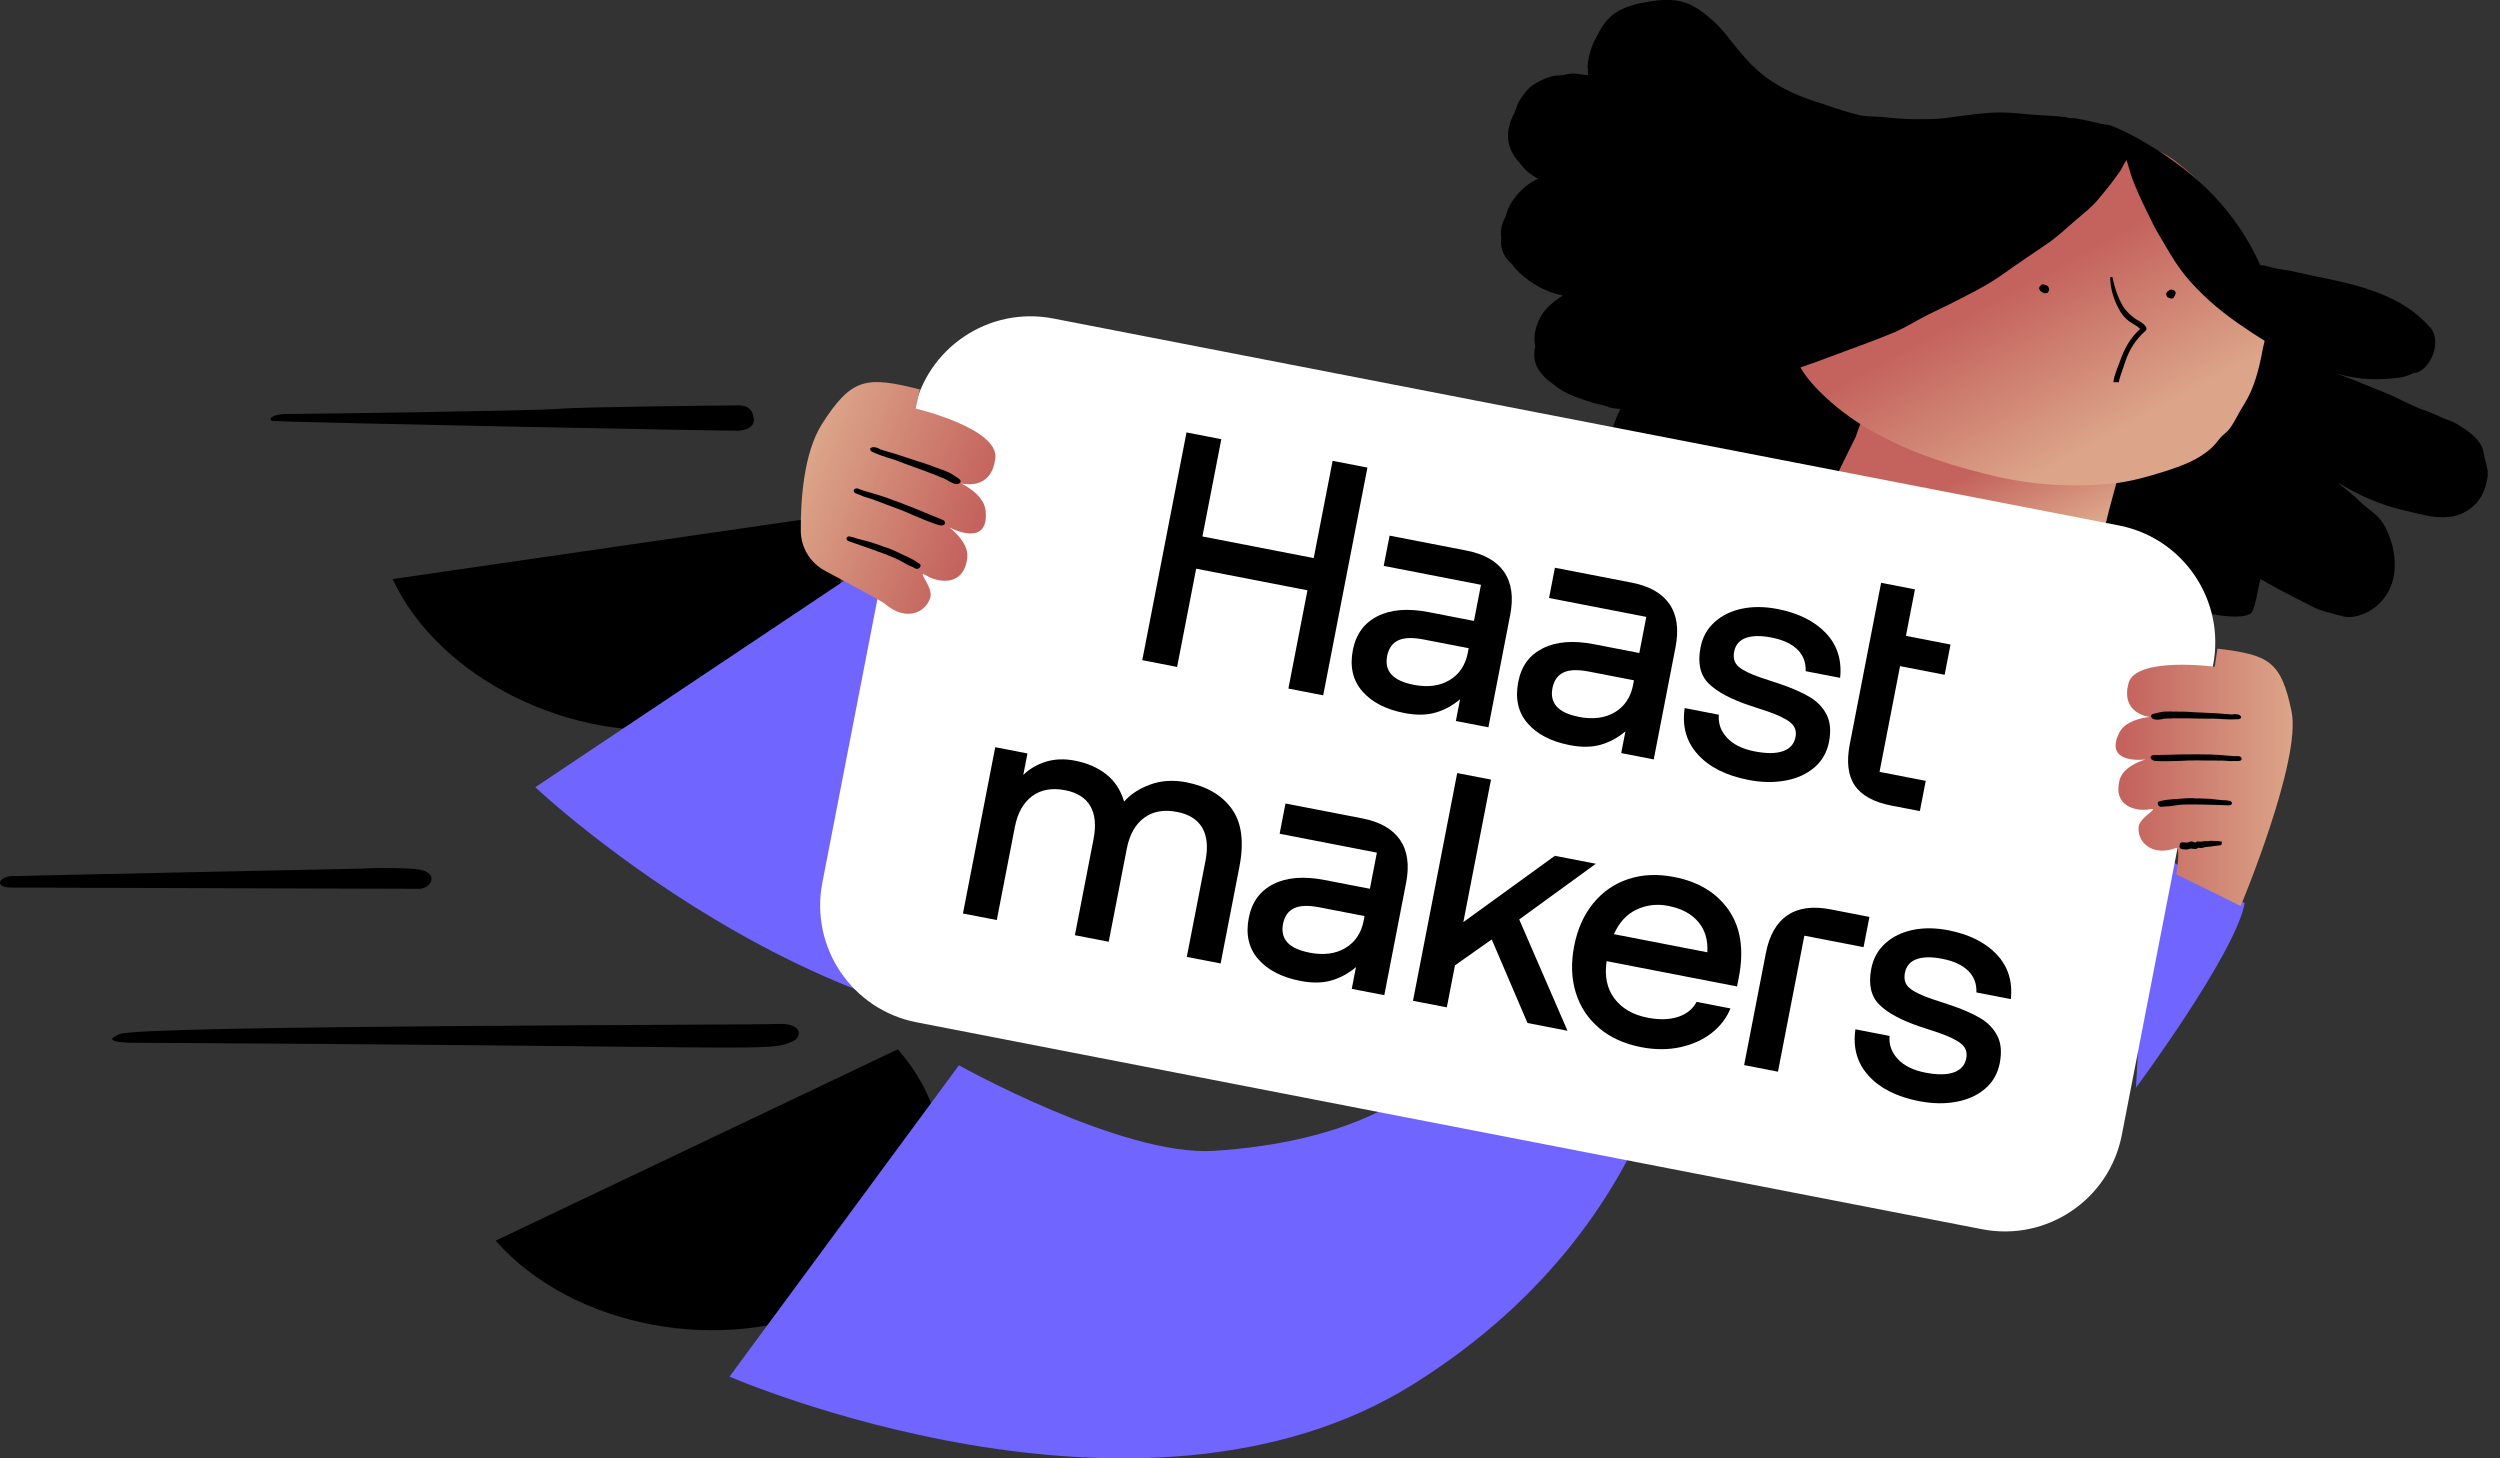 <svg width="132" height="77" viewBox="0 0 132 77" fill="none" xmlns="http://www.w3.org/2000/svg">
<rect x="0" y="0" width="132" height="77" fill="#333333" stroke="none"/>
<g clip-path="url(#clip0_3239_31192)">
<path d="M47.401 55.402C51.46 60.027 50 66.039 44.138 68.83C38.276 71.621 30.232 70.131 26.172 65.506L47.401 55.405V55.402Z" fill="black"/>
<path d="M43.561 27.261C45.987 32.504 42.841 37.495 36.537 38.409C30.233 39.325 23.157 35.816 20.73 30.574L43.561 27.261Z" fill="black"/>
<path d="M38.52 72.685C38.52 72.685 60.179 82.121 74.621 73.086C89.188 63.971 89.112 50.146 89.112 50.146L78.626 52.381C78.626 52.381 77.229 59.927 64.093 60.765C59.27 61.073 50.631 56.248 50.631 56.248L38.52 72.683V72.685Z" fill="#7066FF"/>
<path d="M28.266 41.566C28.266 41.566 45.434 57.799 62.084 54.202C78.881 50.575 83.504 37.548 83.504 37.548L72.883 36.09C72.883 36.09 69.005 42.712 56.365 39.04C51.725 37.691 45.239 30.219 45.239 30.219L28.266 41.564V41.566Z" fill="#7066FF"/>
<path d="M101.141 20.595C101.328 20.142 101.515 19.689 101.672 19.226C101.811 18.82 101.909 18.436 102.018 18.021C102.078 17.848 102.119 17.636 102.148 17.451C102.198 17.305 102.219 17.055 102.296 16.921C102.424 16.738 102.358 16.456 102.185 16.301C102.417 16.187 102.392 15.79 102.13 15.702C101.898 15.622 101.734 15.729 101.501 15.745C101.173 15.763 100.863 15.818 100.554 15.875C99.877 15.966 99.257 16.175 98.608 16.374C97.959 16.572 97.321 16.743 96.651 16.902C95.993 17.034 95.343 17.135 94.705 17.305C93.388 17.663 92.081 17.994 90.803 18.431C90.183 18.641 89.534 18.839 88.903 19.076C88.641 19.18 88.206 19.322 87.962 19.563C87.962 19.563 87.923 19.581 87.893 19.572C87.39 19.821 86.836 20.117 86.417 20.491C85.444 21.354 85.098 22.561 84.897 23.817C84.697 25.072 85.877 26.152 86.9 26.662C87.479 26.956 88.048 27.086 88.686 27.013C88.754 27.004 88.793 26.986 88.859 26.977C89.324 27.038 89.778 27.031 90.213 26.888C90.427 26.831 90.659 26.717 90.853 26.621C90.853 26.815 90.841 27.036 90.839 27.23C90.873 27.79 91.276 28.218 91.691 28.521C91.894 28.688 92.115 28.795 92.365 28.913C93.183 29.547 94.439 29.749 95.398 29.494C96.104 29.314 96.649 28.854 97.116 28.334C97.621 27.797 98.07 27.239 98.451 26.594C98.499 26.546 98.51 26.516 98.558 26.469C98.84 26.113 99.114 25.689 99.348 25.284C99.865 24.427 100.289 23.473 100.613 22.518C100.877 21.93 101.007 21.263 101.137 20.598L101.141 20.595Z" fill="black"/>
<path d="M130.397 26.876C129.32 27.672 127.998 27.189 126.83 26.92C125.634 26.642 124.485 26.122 123.417 25.466C123.841 25.835 124.283 26.15 124.668 26.537C125.08 26.936 125.554 27.161 125.859 27.685C126.413 28.617 126.657 29.991 126.215 31.005C126.019 31.488 125.647 31.909 125.23 32.187C124.852 32.444 124.194 32.672 123.72 32.545C123.159 32.388 122.61 32.296 122.061 32.012C121.542 31.738 120.403 31.189 119.355 30.572C119.245 30.891 119.093 32.098 118.879 32.346C118.578 32.663 117.484 32.549 117.061 32.469C116.568 32.399 116.124 32.182 115.68 32.064C115.206 31.934 114.696 31.923 114.242 31.736C113.47 31.44 112.632 31.059 111.96 30.569C111.622 30.326 111.306 30.023 111.076 29.656C110.866 29.326 110.83 28.959 110.754 28.61C110.568 27.74 110.456 26.829 110.54 25.922C110.652 25.024 110.852 24.154 111.108 23.306C111.374 22.429 111.862 21.659 112.399 20.937C112.595 20.648 112.828 20.438 113.09 20.235C112.88 19.711 112.632 19.208 112.529 18.657C112.472 18.347 112.862 18.155 113.071 18.39C113.397 18.759 113.645 19.167 113.885 19.604C114.01 19.518 114.117 19.392 114.245 19.306C114.614 19.076 115.001 18.884 115.322 18.606C115.468 18.463 115.605 18.347 115.798 18.251C115.876 18.212 115.915 18.194 115.992 18.155C115.819 17.902 115.648 17.649 115.475 17.399C115.418 17.283 115.35 17.196 115.322 17.089C115.304 17.05 115.265 16.973 115.286 16.916L115.295 16.886C115.295 16.886 115.313 16.925 115.343 16.934C114.958 16.643 115.261 16.034 115.726 16.192C116.015 16.289 116.101 16.513 116.254 16.727C116.398 16.968 116.619 17.173 116.771 17.387C116.819 17.435 116.837 17.474 116.876 17.552C116.992 17.495 117.108 17.438 117.206 17.342C117.459 17.169 117.673 17.016 117.933 16.911C117.655 16.494 117.407 16.087 117.216 15.601C117.138 15.447 117.364 15.264 117.468 15.428C117.872 15.952 118.35 16.535 118.87 16.907C119.129 17.091 119.341 17.326 119.601 17.511C119.89 17.706 120.168 17.93 120.428 18.114C121.016 18.572 121.688 18.964 122.383 19.297C123.048 19.62 123.743 19.857 124.456 20.133C125.073 20.409 125.681 20.613 126.297 20.889C126.855 21.144 127.454 21.477 128.033 21.673C128.352 21.782 128.629 21.91 128.91 22.037C129.16 22.156 129.431 22.215 129.7 22.372C130.181 22.666 130.739 23.017 131.017 23.532C131.152 23.803 131.149 24.092 131.243 24.384C131.327 24.703 131.402 24.956 131.325 25.284C131.213 25.988 130.901 26.528 130.395 26.874L130.397 26.876Z" fill="black"/>
<path d="M115.276 16.945C115.258 16.907 115.285 16.916 115.276 16.945V16.945Z" fill="black"/>
<path d="M110.419 30.344C110.775 29.205 111.101 28.056 111.369 26.89C111.547 26.273 111.697 25.646 111.875 25.026C112.032 24.66 112.18 24.323 112.221 23.917C112.272 23.771 112.319 23.628 112.399 23.493C112.527 23.213 112.317 22.883 112.055 22.794C111.766 22.696 111.522 22.839 111.376 23.078C111.224 22.769 110.731 22.6 110.508 22.88C110.449 22.958 110.401 23.006 110.342 23.083C110.208 22.908 109.966 22.858 109.763 22.885C109.622 22.45 108.916 22.338 108.672 22.869C108.633 22.985 108.565 23.09 108.497 23.197C108.449 23.149 108.362 23.119 108.276 23.09C108.123 22.876 107.822 22.807 107.601 22.892L107.544 22.871C107.351 22.871 107.196 22.946 107.059 23.06C106.972 23.031 106.913 23.01 106.817 23.01C106.722 22.912 106.615 22.844 106.489 22.835C106.51 22.68 106.489 22.545 106.414 22.39C106.319 22.099 105.934 22.001 105.662 22.135C105.537 22.028 105.364 21.969 105.218 22.017C104.676 22.188 104.507 22.68 104.264 23.113C104.254 23.142 104.234 23.199 104.195 23.218C104.109 23.188 104.002 23.218 103.933 23.224C103.926 22.962 103.801 22.76 103.541 22.671C103.252 22.573 103.029 22.657 102.844 22.821C102.808 22.454 102.354 22.267 102.035 22.448C101.805 22.272 101.457 22.249 101.234 22.529C101.186 22.577 101.126 22.655 101.106 22.712C101.167 22.247 100.628 22.033 100.279 22.204C100.311 21.828 99.965 21.611 99.634 21.63C99.454 21.213 98.778 21.112 98.591 21.662C98.522 21.864 98.395 22.047 98.288 22.267C98.19 22.461 98.121 22.664 98.051 22.864C98.03 22.921 98.001 23.01 97.983 23.067C97.885 23.261 97.777 23.482 97.68 23.673C97.347 24.368 96.994 25.022 96.718 25.735C96.49 26.4 96.196 27.075 96.028 27.76C95.987 27.972 95.948 28.184 95.907 28.398C95.788 28.649 95.672 28.899 95.584 29.159C95.515 29.362 95.426 29.526 95.299 29.708C95.21 29.872 95.162 30.016 95.112 30.064C94.993 30.314 94.74 30.583 94.759 30.911C94.766 31.364 95.294 31.706 95.665 31.381C96.062 31.451 96.467 31.396 96.846 31.33C97.427 31.237 98.035 31.251 98.643 31.264C99.281 31.287 99.91 31.339 100.548 31.267C101.147 31.212 101.707 31.178 102.288 31.182C103.573 31.201 104.87 31.189 106.166 31.178C106.786 31.162 107.403 31.148 108.043 31.073C108.246 31.046 108.44 31.046 108.633 31.048C108.854 31.253 109.221 31.312 109.426 31.091C109.494 31.082 109.56 31.073 109.599 31.055C109.813 30.998 109.939 30.815 109.998 30.642C110.26 30.636 110.367 30.51 110.426 30.335L110.419 30.344Z" fill="url(#paint0_linear_3239_31192)"/>
<path d="M118.479 21.365C118.215 21.759 118.019 22.242 117.727 22.628C117.6 22.81 117.397 22.935 117.24 23.108C117.085 23.281 116.948 23.493 116.761 23.657C116.062 24.291 115.18 24.605 114.308 24.887C113.369 25.181 112.437 25.446 111.471 25.537C109.498 25.737 107.439 25.616 105.489 25.179C103.365 24.682 101.224 24.049 99.287 23.001C98.353 22.52 97.487 21.935 96.688 21.245C95.968 20.611 95.198 19.832 94.826 18.932C94.674 18.524 94.571 18.071 94.448 17.672C94.307 17.237 94.28 16.743 94.273 16.289C94.266 15.836 94.191 15.389 94.223 14.916C94.225 14.433 94.355 13.959 94.512 13.496C94.799 12.56 95.248 11.712 95.833 10.942C96.407 10.202 97.118 9.637 97.886 9.09C98.44 8.698 99.05 8.325 99.663 8.049C99.993 7.839 100.342 7.666 100.691 7.495C101.272 7.208 101.807 6.971 102.424 6.86C102.531 6.832 102.666 6.812 102.773 6.785C102.957 6.718 103.16 6.691 103.363 6.664C105.395 6.388 107.446 6.247 109.473 6.55C110.546 6.721 111.549 7.094 112.572 7.411C113.064 7.58 113.508 7.794 113.959 7.981C114.412 8.167 114.777 8.42 115.153 8.742C115.941 9.366 116.604 10.077 117.247 10.844C117.841 11.564 118.388 12.332 118.846 13.166C119.256 13.952 119.705 14.815 119.787 15.715C119.896 16.624 119.677 17.552 119.47 18.449C119.279 19.483 119.03 20.495 118.475 21.372L118.479 21.365Z" fill="url(#paint1_linear_3239_31192)"/>
<path d="M128.302 17.283C126.796 15.542 124.479 15.043 122.335 14.604C121.697 14.483 121.109 14.314 120.462 14.223C120.182 14.191 119.923 14.105 119.651 14.043C119.565 14.013 119.44 14.002 119.342 14.002C118.503 12.102 117.152 10.382 115.525 9.086C114.612 8.354 113.612 7.691 112.571 7.142C112.186 6.946 111.771 6.741 111.365 6.602C111.181 6.573 110.96 6.561 110.787 6.502C110.7 6.472 110.602 6.472 110.516 6.443C110.188 6.363 109.889 6.295 109.55 6.242C109.481 6.251 109.424 6.231 109.356 6.242C109.26 6.242 109.171 6.213 109.115 6.192C108.622 6.122 108.11 6.108 107.636 6.076C107.094 6.053 106.574 5.974 106.032 5.948C104.92 5.894 103.818 6.099 102.704 6.236C102.161 6.308 101.621 6.286 101.07 6.292C100.489 6.288 99.958 6.238 99.398 6.176C99.147 6.156 98.885 6.163 98.635 6.142C98.316 6.131 98.026 6.033 97.728 5.962C97.197 5.814 96.675 5.636 96.156 5.459C95.103 5.133 94.14 4.739 93.235 4.076C92.957 3.852 92.707 3.638 92.438 3.383C92.178 3.101 91.948 2.83 91.718 2.556C91.305 2.06 90.962 1.556 90.49 1.137C90.048 0.729 89.538 0.328 88.959 0.132C88.38 -0.066 87.656 -0.021 87.036 0.091C86.455 0.185 85.788 0.344 85.282 0.688C84.904 0.945 84.61 1.33 84.405 1.745C84.316 1.909 84.238 2.044 84.14 2.237C83.963 2.661 83.844 3.105 83.822 3.549L83.812 3.579L83.842 3.588C83.831 3.714 83.849 3.85 83.84 3.976C83.559 3.944 83.261 3.875 82.999 3.882C82.767 3.9 82.582 3.966 82.35 3.985C82.031 3.973 81.7 4.087 81.429 4.219C81.197 4.333 80.965 4.449 80.78 4.611C80.548 4.823 80.352 5.11 80.206 5.352C80.108 5.545 80.049 5.718 79.99 5.892L79.969 5.948C79.636 6.545 79.497 7.24 79.764 7.88C79.869 8.142 80.042 8.395 80.233 8.589C80.491 8.967 80.848 9.25 81.233 9.446C81.195 9.464 81.165 9.455 81.126 9.473C80.739 9.664 80.379 9.96 80.106 10.289C79.794 10.635 79.588 11.05 79.47 11.494C79.402 11.598 79.372 11.687 79.333 11.801C79.245 12.061 79.224 12.314 79.27 12.555C79.24 12.74 79.249 12.904 79.285 13.077C79.361 13.426 79.552 13.717 79.83 13.941C79.935 14.105 80.078 14.253 80.224 14.399C80.887 15.011 81.648 15.433 82.528 15.604C82.206 15.786 81.935 16.016 81.691 16.255C81.186 16.793 80.919 17.574 81.06 18.301C80.981 18.629 80.987 18.987 81.131 19.326C81.322 19.714 81.657 20.055 82.054 20.317C82.477 20.686 83.045 20.914 83.537 21.081C83.913 21.208 84.288 21.336 84.655 21.397C84.772 21.436 84.888 21.477 85.002 21.516C85.273 21.575 85.553 21.607 85.842 21.609C86.132 21.609 86.442 21.652 86.713 21.614C87.246 21.568 87.815 21.504 88.358 21.431C88.736 21.365 89.093 21.263 89.462 21.128C89.462 21.128 89.492 21.137 89.501 21.11C89.975 21.046 90.422 20.875 90.895 20.809C91.65 20.68 92.367 20.374 93.105 20.108C93.627 19.996 94.171 19.825 94.675 19.577C94.752 19.538 94.869 19.481 94.946 19.442C95.605 19.215 96.302 18.969 96.972 18.711C98.008 18.322 99.036 17.962 100.054 17.533C100.548 17.315 100.995 17.046 101.471 16.788C101.908 16.549 102.403 16.33 102.868 16.1C103.847 15.595 104.806 15.146 105.702 14.515C106.556 13.902 107.431 13.328 108.276 12.742C108.752 12.387 109.181 11.983 109.636 11.592C110.044 11.245 110.481 10.911 110.823 10.478C111.204 10.027 111.593 9.546 111.914 9.074C112.031 8.919 112.081 8.776 112.17 8.612C112.217 8.564 112.238 8.507 112.286 8.457C112.418 8.922 112.55 9.386 112.732 9.803C112.96 10.366 113.247 10.947 113.514 11.491C113.753 12.024 114.067 12.519 114.373 13.043C114.678 13.567 115.013 14.1 115.377 14.549C116.154 15.492 117.125 16.34 118.116 17.032C119.107 17.725 120.118 18.36 121.198 18.889C122.306 19.429 123.454 19.85 124.7 19.985C125.26 20.046 125.88 20.03 126.45 19.966C126.778 19.948 127.099 19.864 127.409 19.711C127.448 19.693 127.486 19.673 127.543 19.693C128.357 19.486 128.956 18.009 128.304 17.271L128.302 17.283Z" fill="black"/>
<path d="M112.373 16.927C112.546 17.082 112.835 17.183 112.999 17.367C112.484 17.836 112.161 18.406 111.935 19.071C111.826 19.39 111.621 19.805 111.589 20.181C111.685 20.181 111.782 20.181 111.878 20.181C111.89 20.055 111.937 19.91 111.967 19.823C112.056 19.563 112.136 19.331 112.222 19.071C112.439 18.436 112.78 17.905 113.286 17.463C113.334 17.415 113.354 17.358 113.316 17.278C113.19 17.075 113.029 16.986 112.835 16.889C112.594 16.743 112.373 16.538 112.19 16.314C111.865 15.847 111.655 15.228 111.552 14.676C111.543 14.608 111.418 14.599 111.418 14.695C111.443 15.285 111.593 15.788 111.871 16.303C112.006 16.574 112.168 16.759 112.37 16.925L112.373 16.927Z" fill="black"/>
<path d="M108.188 15.276C108.197 15.246 108.179 15.207 108.161 15.168L108.142 15.13C108.124 15.091 108.094 15.082 108.038 15.062L107.951 15.032L107.894 15.011C107.864 15.002 107.826 15.021 107.826 15.021C107.796 15.011 107.787 15.039 107.787 15.039C107.778 15.068 107.748 15.057 107.739 15.086C107.73 15.116 107.7 15.105 107.691 15.134L107.671 15.191L107.662 15.221C107.662 15.221 107.652 15.251 107.68 15.26C107.671 15.289 107.698 15.298 107.719 15.337C107.719 15.337 107.737 15.376 107.766 15.385C107.796 15.394 107.814 15.433 107.844 15.444L107.93 15.474C107.96 15.483 107.987 15.494 108.026 15.474C108.056 15.483 108.094 15.465 108.094 15.465C108.12 15.453 108.136 15.437 108.142 15.417C108.151 15.387 108.19 15.369 108.202 15.339C108.172 15.33 108.183 15.301 108.192 15.271L108.188 15.276Z" fill="black"/>
<path d="M114.875 15.456C114.884 15.426 114.857 15.417 114.857 15.417L114.838 15.378C114.809 15.369 114.82 15.339 114.79 15.33L114.733 15.31L114.704 15.301C114.674 15.292 114.647 15.28 114.608 15.301C114.579 15.292 114.54 15.31 114.531 15.339C114.505 15.352 114.479 15.364 114.453 15.378C114.444 15.408 114.405 15.426 114.394 15.456L114.374 15.513C114.364 15.542 114.383 15.581 114.401 15.62L114.419 15.658C114.437 15.697 114.467 15.706 114.524 15.727L114.553 15.736L114.61 15.756L114.64 15.765C114.67 15.774 114.708 15.756 114.708 15.756L114.747 15.738C114.786 15.72 114.795 15.69 114.815 15.633C114.884 15.528 114.866 15.488 114.875 15.46V15.456Z" fill="black"/>
<path d="M112.781 57.43C112.781 57.43 118.021 50.356 118.52 47.693L113.444 44.779L112.781 57.43Z" fill="#7066FF"/>
<path d="M111.875 27.743L55.612 16.817C52.202 16.155 48.901 18.382 48.238 21.793L43.42 46.604C42.758 50.014 44.985 53.316 48.396 53.978L104.658 64.904C108.069 65.566 111.37 63.339 112.032 59.928L116.851 35.117C117.513 31.707 115.285 28.405 111.875 27.743Z" fill="white"/>
<path d="M118.309 47.834C118.309 47.834 121.528 40.15 120.995 37.568C120.444 34.894 119.785 34.572 117.083 34.249L116.937 35.203C116.937 35.203 112.771 34.652 112.388 36.069C111.946 37.712 113.518 37.855 113.518 37.855C113.518 37.855 112.285 37.94 111.909 38.666C111.096 40.241 112.905 40.2 113.579 40.051C114.254 39.906 112.187 40.104 111.909 41.204C111.561 42.583 112.798 42.851 113.475 42.735C114.149 42.617 112.937 43.129 112.914 43.697C112.878 44.578 113.739 45.203 114.873 44.781C115.176 44.667 114.903 46.162 114.903 46.162L118.309 47.836V47.834Z" fill="url(#paint2_linear_3239_31192)"/>
<path d="M117.311 44.517C117.307 44.578 117.28 44.615 117.243 44.633C117.075 44.64 116.917 44.667 116.749 44.694L116.639 44.706C116.603 44.704 116.567 44.72 116.53 44.717C116.471 44.713 116.421 44.729 116.373 44.745C116.275 44.776 116.191 44.79 116.109 44.763C116.072 44.761 116.061 44.758 116.036 44.776C115.997 44.813 115.96 44.831 115.924 44.829C115.876 44.824 115.842 44.822 115.794 44.818C115.746 44.813 115.712 44.79 115.676 44.808C115.653 44.808 115.614 44.824 115.591 44.822C115.541 44.838 115.505 44.856 115.446 44.852C115.339 44.843 115.229 44.854 115.138 44.806C115.092 44.781 115.074 44.72 115.079 44.64C115.086 44.56 115.127 44.48 115.163 44.485C115.236 44.471 115.307 44.476 115.38 44.483L115.462 44.489C115.498 44.492 115.546 44.476 115.585 44.458C115.621 44.439 115.657 44.444 115.694 44.426C115.742 44.43 115.776 44.432 115.81 44.455C115.844 44.478 115.881 44.48 115.915 44.485C115.926 44.485 115.94 44.467 115.951 44.467C115.965 44.449 115.988 44.449 116.001 44.43C116.038 44.412 116.072 44.437 116.097 44.437H116.12C116.202 44.446 116.275 44.43 116.361 44.419C116.412 44.403 116.471 44.407 116.516 44.412C116.562 44.417 116.598 44.419 116.649 44.403C116.71 44.387 116.758 44.392 116.817 44.396L116.924 44.405C117.034 44.394 117.127 44.401 117.234 44.43C117.296 44.394 117.327 44.458 117.311 44.517Z" fill="black"/>
<path d="M117.712 42.28C117.783 42.286 117.849 42.352 117.845 42.412C117.84 42.473 117.788 42.528 117.694 42.521C117.291 42.51 116.888 42.496 116.487 42.485C116.273 42.487 116.083 42.473 115.869 42.475C115.585 42.473 115.323 42.471 114.988 42.505C114.94 42.521 114.867 42.517 114.819 42.532C114.723 42.546 114.628 42.558 114.532 42.571C114.484 42.567 114.436 42.585 114.388 42.58C114.295 42.574 114.222 42.587 114.149 42.601C114.054 42.614 113.962 42.564 113.944 42.482C113.944 42.462 113.924 42.439 113.926 42.421C113.931 42.359 113.958 42.323 114.031 42.307C114.249 42.243 114.466 42.22 114.705 42.2C114.753 42.204 114.826 42.188 114.871 42.193C115.206 42.159 115.471 42.141 115.778 42.145C115.897 42.154 116.038 42.166 116.156 42.157C116.323 42.17 116.512 42.166 116.701 42.179C116.913 42.198 117.147 42.236 117.359 42.252C117.503 42.243 117.596 42.27 117.712 42.282V42.28Z" fill="black"/>
<path d="M118.358 40.077C118.353 40.138 118.285 40.193 118.157 40.181C118.094 40.177 117.996 40.188 117.932 40.181C117.834 40.193 117.738 40.186 117.643 40.179C117.483 40.165 117.324 40.154 117.13 40.159C116.936 40.163 116.745 40.147 116.585 40.156C116.392 40.161 116.2 40.145 116.009 40.149C115.688 40.145 115.367 40.159 115.077 40.177C114.66 40.184 114.209 40.209 113.795 40.177C113.667 40.165 113.576 40.099 113.551 40.015V39.995C113.56 39.915 113.628 39.858 113.756 39.869C113.949 39.865 114.141 39.86 114.334 39.856C114.881 39.84 115.46 39.824 116.004 39.828L116.326 39.833C116.615 39.835 116.87 39.835 117.157 39.86C117.349 39.876 117.54 39.892 117.699 39.903C117.795 39.91 117.859 39.917 117.955 39.924C118.018 39.928 118.116 39.917 118.212 39.924C118.305 39.951 118.367 39.997 118.36 40.079L118.358 40.077Z" fill="black"/>
<path d="M118.199 37.734C118.286 37.762 118.311 37.805 118.333 37.867C118.329 37.928 118.267 37.962 118.179 37.976C117.885 37.992 117.593 37.99 117.331 37.969L117.156 37.956C116.953 37.94 116.748 37.942 116.543 37.946C116.338 37.951 116.135 37.933 115.93 37.937C115.579 37.93 115.201 37.919 114.82 37.928C114.761 37.924 114.704 37.919 114.675 37.937C114.558 37.928 114.413 37.937 114.294 37.946C114.235 37.942 114.205 37.96 114.146 37.976C114.028 37.987 113.909 38.017 113.766 37.985C113.679 37.978 113.597 37.91 113.574 37.828V37.807C113.581 37.746 113.613 37.709 113.702 37.696L113.731 37.678C113.88 37.648 114 37.618 114.148 37.589C114.296 37.559 114.472 37.575 114.618 37.566L114.704 37.573C115.114 37.566 115.492 37.575 115.9 37.609C116.076 37.623 116.251 37.616 116.424 37.632C116.657 37.65 116.862 37.648 117.094 37.666C117.24 37.678 117.356 37.687 117.502 37.698C117.561 37.703 117.648 37.709 117.705 37.714C117.762 37.719 117.791 37.721 117.85 37.725C117.969 37.694 118.085 37.705 118.201 37.732L118.199 37.734Z" fill="black"/>
<path d="M43.567 30.139C42.785 29.724 42.289 28.918 42.282 28.034C42.27 26.439 42.428 23.908 43.407 22.377C44.977 19.923 45.756 19.855 48.57 20.563L48.351 21.57C48.351 21.57 52.714 22.612 52.552 24.17C52.365 25.974 50.745 25.519 50.745 25.519C50.745 25.519 51.941 26.075 52.037 26.94C52.247 28.82 50.461 28.088 49.846 27.683C49.228 27.28 51.212 28.266 51.069 29.469C50.889 30.975 49.554 30.77 48.925 30.396C48.296 30.02 49.31 30.993 49.117 31.567C48.816 32.46 47.72 32.752 46.752 31.9C46.585 31.754 44.811 30.802 43.565 30.141L43.567 30.139Z" fill="url(#paint3_linear_3239_31192)"/>
<path d="M44.883 28.325C44.81 28.305 44.719 28.346 44.7 28.407C44.682 28.469 44.712 28.546 44.81 28.574C45.215 28.715 45.621 28.856 46.026 29C46.238 29.084 46.432 29.141 46.644 29.225C46.928 29.332 47.188 29.43 47.51 29.592C47.553 29.626 47.626 29.649 47.667 29.683C47.758 29.733 47.849 29.781 47.94 29.831C47.988 29.845 48.031 29.881 48.079 29.895C48.177 29.922 48.243 29.966 48.309 30.007C48.4 30.057 48.51 30.043 48.557 29.968C48.564 29.948 48.594 29.934 48.601 29.913C48.619 29.852 48.608 29.802 48.539 29.761C48.346 29.615 48.141 29.508 47.91 29.396C47.863 29.383 47.794 29.339 47.746 29.326C47.425 29.164 47.17 29.043 46.862 28.931C46.742 28.895 46.596 28.854 46.48 28.797C46.311 28.747 46.122 28.669 45.928 28.613C45.71 28.549 45.461 28.498 45.245 28.435C45.106 28.371 45.003 28.364 44.88 28.328L44.883 28.325Z" fill="black"/>
<path d="M45.078 25.885C45.06 25.947 45.108 26.029 45.237 26.068C45.303 26.086 45.395 26.136 45.461 26.157C45.552 26.207 45.652 26.234 45.75 26.264C45.914 26.311 46.078 26.359 46.267 26.439C46.459 26.517 46.654 26.576 46.812 26.644C47.003 26.721 47.199 26.781 47.388 26.858C47.709 26.974 48.024 27.113 48.306 27.241C48.719 27.407 49.161 27.603 49.584 27.729C49.714 27.767 49.833 27.733 49.89 27.66L49.896 27.64C49.922 27.558 49.874 27.476 49.742 27.437C49.55 27.359 49.361 27.28 49.17 27.202C48.632 26.977 48.06 26.742 47.516 26.537L47.194 26.421C46.905 26.314 46.65 26.216 46.356 26.129C46.16 26.072 45.964 26.013 45.8 25.965L45.538 25.888C45.472 25.869 45.381 25.819 45.283 25.79C45.178 25.781 45.101 25.803 45.076 25.888L45.078 25.885Z" fill="black"/>
<path d="M46.13 23.612C46.034 23.607 45.993 23.639 45.945 23.692C45.927 23.753 45.975 23.812 46.057 23.86C46.344 23.99 46.636 24.097 46.904 24.177L47.084 24.229C47.294 24.291 47.497 24.373 47.7 24.455C47.902 24.537 48.112 24.598 48.315 24.68C48.666 24.805 49.048 24.94 49.424 25.095C49.483 25.113 49.543 25.129 49.568 25.159C49.686 25.193 49.83 25.259 49.944 25.314C50.003 25.332 50.028 25.361 50.08 25.398C50.194 25.453 50.301 25.53 50.456 25.553C50.545 25.58 50.654 25.544 50.707 25.468L50.714 25.448C50.732 25.387 50.714 25.336 50.632 25.288L50.609 25.259C50.472 25.175 50.365 25.097 50.228 25.013C50.092 24.928 49.912 24.876 49.77 24.81L49.682 24.783C49.276 24.619 48.893 24.484 48.476 24.361C48.296 24.309 48.126 24.236 47.946 24.184C47.706 24.113 47.504 24.031 47.267 23.963C47.119 23.919 46.998 23.883 46.85 23.84C46.791 23.821 46.702 23.796 46.64 23.778C46.579 23.76 46.551 23.751 46.492 23.735C46.385 23.657 46.267 23.623 46.141 23.609L46.13 23.612Z" fill="black"/>
<path d="M62.648 22.832L64.486 23.19L63.488 28.325L69.364 29.467L70.362 24.332L72.2 24.689L69.865 36.714L68.027 36.356L69.034 31.169L63.158 30.027L62.151 35.215L60.312 34.857L62.648 22.832Z" fill="black"/>
<path d="M71.927 36.497C71.429 35.919 71.262 35.194 71.431 34.324C71.593 33.488 72.028 32.891 72.732 32.536C73.436 32.18 74.338 32.107 75.438 32.321L77.826 32.784L78.195 30.877L73.06 29.879L73.37 28.282L77.423 29.068C78.361 29.25 79.026 29.628 79.421 30.205C79.815 30.781 79.92 31.538 79.737 32.476L78.587 38.402L76.869 38.069L77.092 36.919C76.694 37.258 76.258 37.493 75.787 37.627C75.315 37.762 74.771 37.769 74.151 37.648C73.167 37.457 72.424 37.072 71.925 36.493L71.927 36.497ZM74.625 36.156C75.381 36.301 76.017 36.222 76.534 35.912C77.051 35.602 77.375 35.121 77.5 34.468L77.546 34.226L75.176 33.766C74.582 33.65 74.128 33.666 73.821 33.814C73.513 33.962 73.32 34.237 73.242 34.636C73.087 35.438 73.547 35.944 74.623 36.151L74.625 36.156Z" fill="black"/>
<path d="M80.658 38.192C80.159 37.614 79.993 36.889 80.161 36.019C80.33 35.149 80.758 34.586 81.462 34.231C82.166 33.875 83.068 33.802 84.169 34.016L86.556 34.479L86.925 32.572L81.79 31.574L82.1 29.977L86.153 30.763C87.092 30.945 87.757 31.323 88.151 31.9C88.545 32.476 88.65 33.233 88.468 34.171L87.317 40.097L85.6 39.764L85.823 38.614C85.424 38.953 84.989 39.188 84.517 39.322C84.046 39.457 83.501 39.464 82.882 39.343C81.897 39.152 81.155 38.767 80.656 38.188L80.658 38.192ZM83.353 37.851C84.109 37.996 84.745 37.917 85.262 37.607C85.779 37.297 86.103 36.816 86.228 36.163L86.274 35.921L83.904 35.461C83.31 35.345 82.856 35.361 82.549 35.509C82.241 35.657 82.048 35.932 81.97 36.331C81.815 37.133 82.276 37.639 83.351 37.846L83.353 37.851Z" fill="black"/>
<path d="M89.65 39.84C89.041 39.174 88.809 38.356 88.95 37.386L90.755 37.737C90.714 38.192 90.857 38.598 91.187 38.953C91.516 39.309 92.001 39.548 92.643 39.673C93.272 39.796 93.773 39.792 94.142 39.662C94.511 39.532 94.732 39.284 94.803 38.917C94.865 38.596 94.773 38.338 94.525 38.14C94.279 37.944 93.876 37.751 93.32 37.559L92.4 37.256C91.383 36.917 90.654 36.525 90.212 36.083C89.77 35.641 89.627 35.007 89.789 34.183C89.893 33.645 90.139 33.199 90.529 32.848C90.919 32.495 91.402 32.26 91.976 32.139C92.552 32.018 93.176 32.025 93.853 32.155C94.953 32.369 95.803 32.793 96.405 33.426C97.006 34.06 97.257 34.848 97.159 35.791L95.338 35.438C95.357 34.978 95.211 34.595 94.901 34.292C94.591 33.989 94.133 33.777 93.527 33.661C92.967 33.552 92.516 33.561 92.176 33.684C91.837 33.809 91.634 34.048 91.563 34.404C91.497 34.748 91.579 35.017 91.807 35.208C92.037 35.402 92.429 35.593 92.987 35.784L93.908 36.087C94.589 36.315 95.133 36.552 95.543 36.796C95.954 37.042 96.254 37.356 96.448 37.739C96.641 38.122 96.683 38.598 96.571 39.172C96.464 39.721 96.209 40.17 95.801 40.521C95.395 40.869 94.885 41.102 94.277 41.213C93.666 41.327 93.012 41.316 92.313 41.179C91.144 40.951 90.256 40.507 89.65 39.842V39.84Z" fill="black"/>
<path d="M97.931 41.473C97.576 40.947 97.489 40.22 97.669 39.293L99.323 30.772L101.109 31.119L100.633 33.574L102.987 34.032L102.677 35.629L100.323 35.172L99.239 40.755L101.679 41.229L101.369 42.826L99.874 42.537C98.936 42.355 98.289 41.999 97.933 41.473H97.931Z" fill="black"/>
<path d="M52.55 39.452L54.25 39.783L54.029 40.917C54.352 40.6 54.746 40.368 55.216 40.22C55.683 40.074 56.198 40.054 56.76 40.163C57.414 40.291 57.963 40.53 58.412 40.885C58.861 41.241 59.173 41.719 59.353 42.325C59.69 41.938 60.148 41.639 60.731 41.425C61.312 41.211 61.948 41.172 62.636 41.304C63.711 41.514 64.513 41.981 65.037 42.706C65.561 43.432 65.696 44.453 65.44 45.77L64.449 50.871L62.663 50.525L63.648 45.458C63.789 44.724 63.734 44.141 63.479 43.706C63.224 43.271 62.782 42.99 62.153 42.87C61.453 42.733 60.873 42.838 60.408 43.182C59.943 43.526 59.638 44.07 59.494 44.813L58.54 49.725L56.754 49.379L57.738 44.312C57.879 43.578 57.824 42.995 57.569 42.56C57.314 42.125 56.872 41.844 56.243 41.724C55.544 41.587 54.963 41.692 54.498 42.036C54.033 42.38 53.728 42.924 53.584 43.667L52.63 48.579L50.844 48.233L52.548 39.455L52.55 39.452Z" fill="black"/>
<path d="M66.431 50.641C65.933 50.062 65.766 49.338 65.935 48.467C66.097 47.631 66.532 47.034 67.236 46.679C67.94 46.324 68.842 46.251 69.942 46.465L72.33 46.927L72.699 45.02L67.564 44.022L67.874 42.425L71.927 43.211C72.865 43.394 73.53 43.772 73.925 44.348C74.319 44.925 74.424 45.681 74.241 46.62L73.091 52.545L71.373 52.213L71.596 51.062C71.198 51.402 70.762 51.636 70.291 51.771C69.819 51.905 69.275 51.912 68.655 51.791C67.671 51.6 66.928 51.215 66.429 50.636L66.431 50.641ZM69.127 50.299C69.883 50.445 70.519 50.365 71.036 50.055C71.553 49.745 71.876 49.265 72.002 48.611L72.047 48.369L69.678 47.909C69.083 47.793 68.63 47.809 68.322 47.957C68.015 48.105 67.821 48.381 67.744 48.779C67.589 49.581 68.049 50.087 69.124 50.294L69.127 50.299Z" fill="black"/>
<path d="M76.938 40.817L78.725 41.163L77.264 48.688L82.096 45.187L84.261 45.606L80.215 48.547L82.764 54.425L80.652 54.015L78.763 49.602L76.822 50.971L76.392 53.188L74.606 52.842L76.941 40.817H76.938Z" fill="black"/>
<path d="M84.433 54.279C83.84 53.778 83.43 53.154 83.2 52.409C82.97 51.664 82.943 50.843 83.116 49.95C83.289 49.057 83.624 48.306 84.123 47.695C84.622 47.084 85.239 46.658 85.975 46.415C86.711 46.171 87.52 46.134 88.401 46.307C89.684 46.556 90.643 47.141 91.279 48.059C91.914 48.98 92.09 50.167 91.807 51.62L91.716 52.085L84.829 50.748C84.711 51.545 84.85 52.204 85.246 52.728C85.642 53.249 86.226 53.587 86.993 53.735C87.6 53.853 88.133 53.839 88.588 53.696C89.044 53.552 89.374 53.286 89.582 52.898L91.368 53.245C91.163 53.753 90.832 54.183 90.377 54.541C89.921 54.899 89.37 55.147 88.725 55.291C88.08 55.432 87.39 55.432 86.656 55.291C85.763 55.117 85.02 54.78 84.428 54.279H84.433ZM90.147 50.281C90.188 49.636 90.028 49.098 89.666 48.672C89.304 48.246 88.777 47.966 88.092 47.832C87.497 47.715 86.936 47.779 86.415 48.023C85.893 48.267 85.492 48.7 85.216 49.324L90.147 50.281Z" fill="black"/>
<path d="M94.384 48.322C94.965 47.934 95.724 47.832 96.662 48.016L98.706 48.413L98.396 50.01L95.27 49.404L93.876 56.585L92.09 56.238L93.24 50.313C93.423 49.374 93.803 48.711 94.384 48.324V48.322Z" fill="black"/>
<path d="M98.665 56.801C98.057 56.136 97.825 55.318 97.966 54.347L99.77 54.698C99.729 55.154 99.873 55.559 100.203 55.915C100.531 56.27 101.016 56.51 101.659 56.635C102.288 56.758 102.789 56.753 103.158 56.623C103.527 56.493 103.748 56.245 103.819 55.878C103.88 55.557 103.789 55.3 103.541 55.102C103.295 54.906 102.891 54.712 102.335 54.521L101.415 54.218C100.399 53.878 99.67 53.486 99.228 53.044C98.786 52.602 98.642 51.969 98.804 51.144C98.909 50.607 99.155 50.16 99.545 49.809C99.934 49.456 100.417 49.221 100.991 49.101C101.568 48.98 102.192 48.987 102.869 49.117C103.969 49.331 104.819 49.755 105.42 50.388C106.022 51.021 106.272 51.809 106.174 52.753L104.354 52.4C104.372 51.939 104.226 51.557 103.917 51.254C103.607 50.951 103.149 50.739 102.543 50.623C101.982 50.513 101.531 50.522 101.192 50.645C100.852 50.771 100.65 51.01 100.579 51.365C100.513 51.709 100.595 51.978 100.823 52.169C101.053 52.363 101.445 52.554 102.003 52.746L102.923 53.049C103.604 53.277 104.149 53.514 104.559 53.757C104.969 54.003 105.27 54.318 105.464 54.701C105.657 55.083 105.698 55.559 105.587 56.134C105.479 56.683 105.224 57.131 104.816 57.482C104.411 57.831 103.901 58.063 103.292 58.175C102.682 58.289 102.028 58.277 101.328 58.141C100.16 57.913 99.271 57.469 98.665 56.803V56.801Z" fill="black"/>
<path d="M6.941 55.056C41.301 55.24 40.556 55.562 41.88 54.972C42.31 54.78 42.445 53.999 41.041 54.065C39.638 54.131 7.542 54.131 6.339 54.593C5.136 55.056 6.941 55.056 6.941 55.056Z" fill="black"/>
<path d="M0.537 46.863C0.537 46.863 21.848 46.927 22.121 46.929C22.793 46.936 23.31 45.968 21.832 45.875C20.353 45.781 19.089 45.863 19.089 45.863C19.089 45.863 1.161 46.239 0.578 46.264C-0.005 46.289 -0.342 46.831 0.537 46.863Z" fill="black"/>
<path d="M29.524 21.586C30.604 21.484 38.152 21.411 38.61 21.409C39.068 21.406 39.715 21.295 39.797 22.119C39.845 22.589 39.335 22.712 39.002 22.739C38.665 22.767 15.014 22.299 14.395 22.224C14.181 22.199 14.194 21.828 15.386 21.855C15.889 21.867 28.447 21.687 29.527 21.586H29.524Z" fill="black"/>
</g>
<defs>
<linearGradient id="paint0_linear_3239_31192" x1="102.807" y1="25.378" x2="105.075" y2="30.117" gradientUnits="userSpaceOnUse">
<stop offset="0.05" stop-color="#C4635D"/>
<stop offset="1" stop-color="#DCA589"/>
</linearGradient>
<linearGradient id="paint1_linear_3239_31192" x1="106.281" y1="14.767" x2="110.982" y2="23.369" gradientUnits="userSpaceOnUse">
<stop offset="0.05" stop-color="#C4635D"/>
<stop offset="1" stop-color="#DCA589"/>
</linearGradient>
<linearGradient id="paint2_linear_3239_31192" x1="111.704" y1="41.04" x2="121.054" y2="41.04" gradientUnits="userSpaceOnUse">
<stop offset="0.05" stop-color="#C4635D"/>
<stop offset="1" stop-color="#DCA589"/>
</linearGradient>
<linearGradient id="paint3_linear_3239_31192" x1="51.861" y1="28.095" x2="42.516" y2="24.513" gradientUnits="userSpaceOnUse">
<stop offset="0.05" stop-color="#C4635D"/>
<stop offset="1" stop-color="#DCA589"/>
</linearGradient>
<clipPath id="clip0_3239_31192">
<rect width="131.359" height="77" fill="white"/>
</clipPath>
</defs>
</svg>
